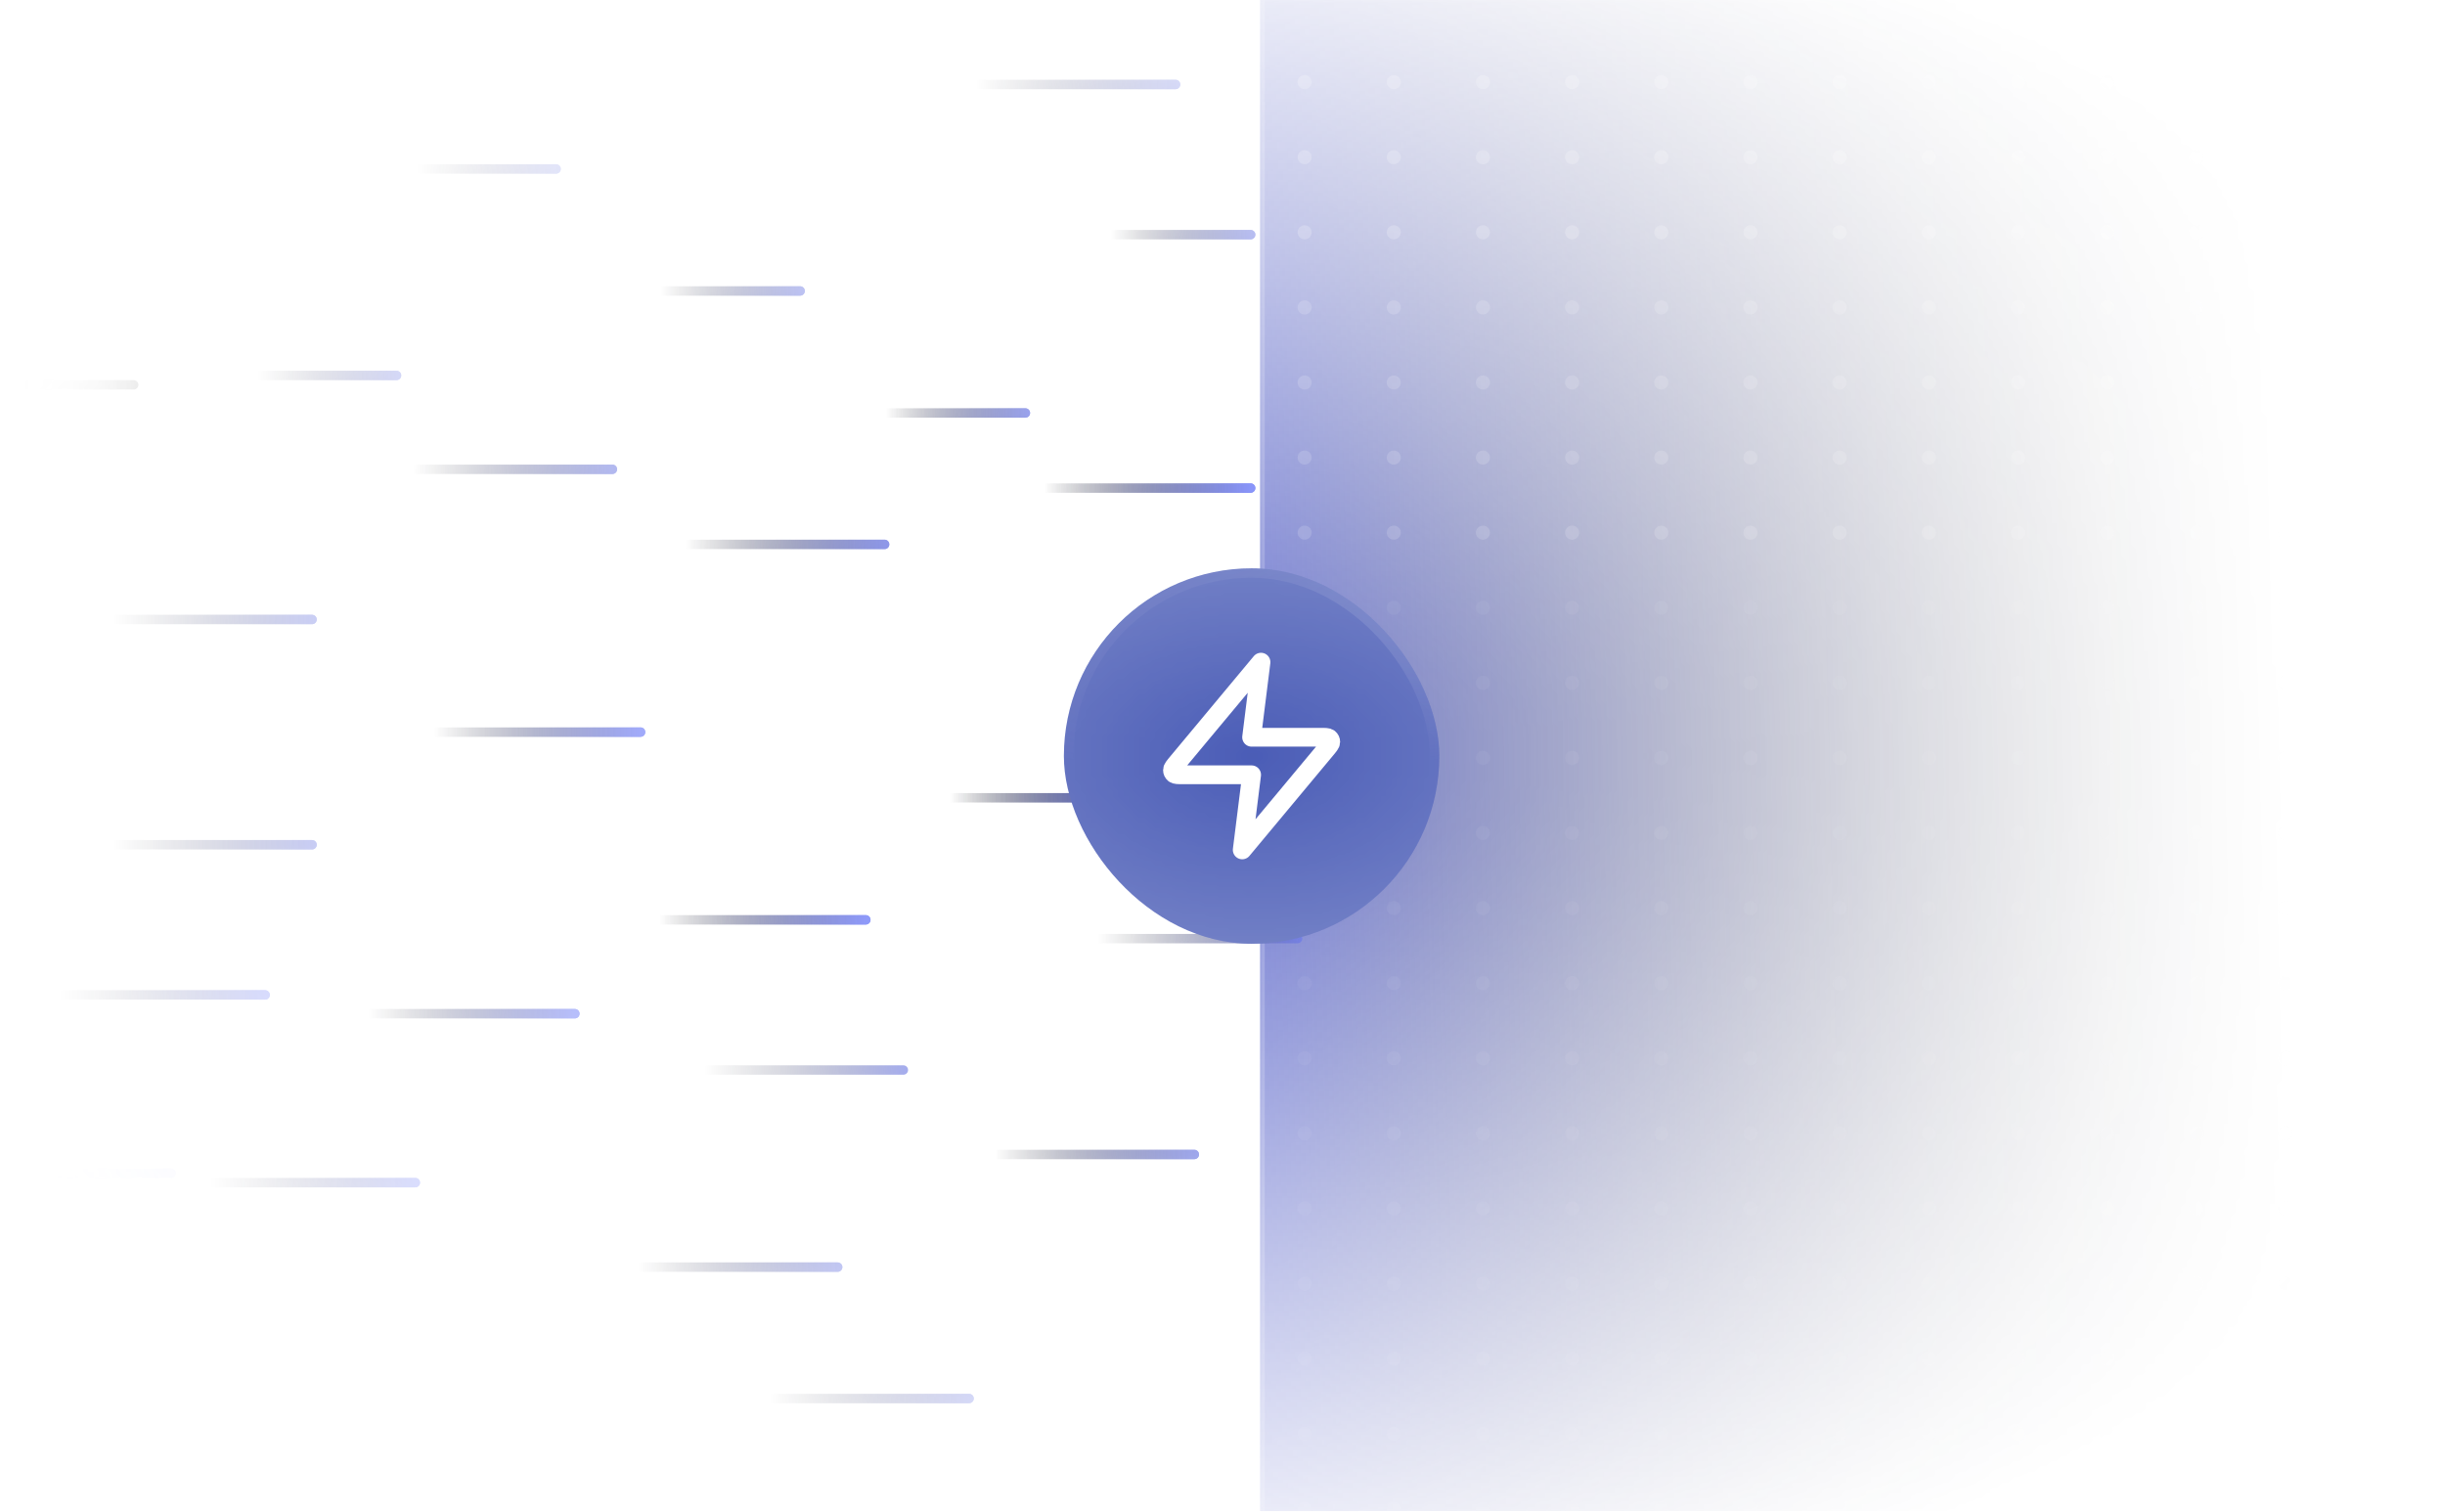 <svg xmlns="http://www.w3.org/2000/svg" width="456" height="282" viewBox="0 0 456 282" fill="none"><g clip-path="url(#clip0_446_2102)"><mask id="mask0_446_2102" style="mask-type:alpha" maskUnits="userSpaceOnUse" x="-24" y="-1" width="514" height="284"><rect x="-23.896" y="-0.792" width="512.901" height="283.583" fill="url(#paint0_radial_446_2102)"></rect></mask><g mask="url(#mask0_446_2102)"><mask id="path-2-inside-1_446_2102" fill="white"><path d="M235.003 0H522.087V281.833H235.003V0Z"></path></mask><path d="M235.003 0H522.087V281.833H235.003V0Z" fill="url(#paint1_linear_446_2102)"></path><path d="M235.878 281.833V0H234.128V281.833H235.878Z" fill="white" fill-opacity="0.2" mask="url(#path-2-inside-1_446_2102)"></path><g filter="url(#filter0_f_446_2102)"><path d="M149.228 55.141C149.711 55.141 150.103 54.749 150.103 54.266C150.103 53.782 149.711 53.391 149.228 53.391V55.141ZM112.467 55.141H149.228V53.391H112.467V55.141Z" fill="url(#paint2_linear_446_2102)"></path></g><path d="M149.228 55.141C149.711 55.141 150.103 54.749 150.103 54.266C150.103 53.782 149.711 53.391 149.228 53.391V55.141ZM112.467 55.141H149.228V53.391H112.467V55.141Z" fill="url(#paint3_linear_446_2102)"></path><g filter="url(#filter1_f_446_2102)"><path d="M73.955 70.896C74.439 70.896 74.83 70.504 74.83 70.021C74.83 69.537 74.439 69.145 73.955 69.145V70.896ZM37.194 70.896H73.955V69.145H37.194V70.896Z" fill="url(#paint4_linear_446_2102)"></path></g><path d="M73.955 70.896C74.439 70.896 74.83 70.504 74.83 70.021C74.83 69.537 74.439 69.145 73.955 69.145V70.896ZM37.194 70.896H73.955V69.145H37.194V70.896Z" fill="url(#paint5_linear_446_2102)"></path><g filter="url(#filter2_f_446_2102)"><path d="M103.714 32.385C104.197 32.385 104.589 31.993 104.589 31.509C104.589 31.026 104.197 30.634 103.714 30.634V32.385ZM66.953 32.385H103.714V30.634H66.953V32.385Z" fill="url(#paint6_linear_446_2102)"></path></g><path d="M103.714 32.385C104.197 32.385 104.589 31.993 104.589 31.509C104.589 31.026 104.197 30.634 103.714 30.634V32.385ZM66.953 32.385H103.714V30.634H66.953V32.385Z" fill="url(#paint7_linear_446_2102)"></path><g filter="url(#filter3_f_446_2102)"><path d="M233.252 44.638C233.735 44.638 234.127 44.246 234.127 43.763C234.127 43.279 233.735 42.888 233.252 42.888V44.638ZM196.491 44.638H233.252V42.888H196.491V44.638Z" fill="url(#paint8_linear_446_2102)"></path></g><path d="M233.252 44.638C233.735 44.638 234.127 44.246 234.127 43.763C234.127 43.279 233.735 42.888 233.252 42.888V44.638ZM196.491 44.638H233.252V42.888H196.491V44.638Z" fill="url(#paint9_linear_446_2102)"></path><g filter="url(#filter4_f_446_2102)"><path d="M191.24 77.898C191.724 77.898 192.116 77.506 192.116 77.023C192.116 76.539 191.724 76.147 191.24 76.147V77.898ZM154.479 77.898H191.24V76.147H154.479V77.898Z" fill="url(#paint10_linear_446_2102)"></path></g><path d="M191.24 77.898C191.724 77.898 192.116 77.506 192.116 77.023C192.116 76.539 191.724 76.147 191.24 76.147V77.898ZM154.479 77.898H191.24V76.147H154.479V77.898Z" fill="url(#paint11_linear_446_2102)"></path><path d="M150.978 0.875C151.462 0.875 151.854 0.483 151.854 0C151.854 -0.483 151.462 -0.875 150.978 -0.875V0.875ZM98.463 0.875H150.978V-0.875H98.463V0.875Z" fill="url(#paint12_linear_446_2102)"></path><g filter="url(#filter5_f_446_2102)"><path d="M219.248 16.63C219.731 16.63 220.123 16.238 220.123 15.755C220.123 15.271 219.731 14.879 219.248 14.879V16.63ZM166.732 16.63H219.248V14.879H166.732V16.63Z" fill="url(#paint13_linear_446_2102)"></path></g><path d="M219.248 16.63C219.731 16.63 220.123 16.238 220.123 15.755C220.123 15.271 219.731 14.879 219.248 14.879V16.63ZM166.732 16.63H219.248V14.879H166.732V16.63Z" fill="url(#paint14_linear_446_2102)"></path><g filter="url(#filter6_f_446_2102)"><path d="M119.469 137.415C119.952 137.415 120.344 137.023 120.344 136.54C120.344 136.057 119.952 135.665 119.469 135.665L119.469 137.415ZM79.207 137.415L119.469 137.415L119.469 135.665L79.207 135.665L79.207 137.415Z" fill="url(#paint15_linear_446_2102)"></path></g><g filter="url(#filter7_f_446_2102)"><path d="M107.215 189.931C107.698 189.931 108.09 189.539 108.09 189.056C108.09 188.572 107.698 188.18 107.215 188.18L107.215 189.931ZM66.953 189.931L107.215 189.931L107.215 188.18L66.953 188.18L66.953 189.931Z" fill="url(#paint16_linear_446_2102)"></path></g><path d="M119.469 137.415C119.952 137.415 120.344 137.023 120.344 136.54C120.344 136.057 119.952 135.665 119.469 135.665L119.469 137.415ZM79.207 137.415L119.469 137.415L119.469 135.665L79.207 135.665L79.207 137.415Z" fill="url(#paint17_linear_446_2102)"></path><path d="M107.215 189.931C107.698 189.931 108.09 189.539 108.09 189.056C108.09 188.572 107.698 188.18 107.215 188.18L107.215 189.931ZM66.953 189.931L107.215 189.931L107.215 188.18L66.953 188.18L66.953 189.931Z" fill="url(#paint18_linear_446_2102)"></path><g filter="url(#filter8_f_446_2102)"><path d="M77.456 221.44C77.94 221.44 78.331 221.048 78.331 220.565C78.331 220.081 77.94 219.69 77.456 219.69L77.456 221.44ZM37.194 221.44L77.456 221.44L77.456 219.69L37.194 219.69L37.194 221.44Z" fill="url(#paint19_linear_446_2102)"></path></g><path d="M77.456 221.44C77.94 221.44 78.331 221.048 78.331 220.565C78.331 220.081 77.94 219.69 77.456 219.69L77.456 221.44ZM37.194 221.44L77.456 221.44L77.456 219.69L37.194 219.69L37.194 221.44Z" fill="url(#paint20_linear_446_2102)"></path><g filter="url(#filter9_f_446_2102)"><path d="M161.482 172.426C161.965 172.426 162.357 172.034 162.357 171.55C162.357 171.067 161.965 170.675 161.482 170.675L161.482 172.426ZM121.22 172.426L161.482 172.426L161.482 170.675L121.22 170.675L121.22 172.426Z" fill="url(#paint21_linear_446_2102)"></path></g><path d="M161.482 172.426C161.965 172.426 162.357 172.034 162.357 171.55C162.357 171.067 161.965 170.675 161.482 170.675L161.482 172.426ZM121.22 172.426L161.482 172.426L161.482 170.675L121.22 170.675L121.22 172.426Z" fill="url(#paint22_linear_446_2102)"></path><g filter="url(#filter10_f_446_2102)"><path d="M49.448 186.43C49.932 186.43 50.324 186.038 50.324 185.555C50.324 185.071 49.932 184.679 49.448 184.679L49.448 186.43ZM9.187 186.43L49.448 186.43L49.448 184.679L9.187 184.679L9.187 186.43Z" fill="url(#paint23_linear_446_2102)"></path></g><path d="M49.448 186.43C49.932 186.43 50.324 186.038 50.324 185.555C50.324 185.071 49.932 184.679 49.448 184.679L49.448 186.43ZM9.187 186.43L49.448 186.43L49.448 184.679L9.187 184.679L9.187 186.43Z" fill="url(#paint24_linear_446_2102)"></path><g filter="url(#filter11_f_446_2102)"><path d="M215.747 149.669C216.231 149.669 216.622 149.277 216.622 148.794C216.622 148.31 216.231 147.918 215.747 147.918L215.747 149.669ZM175.485 149.669L215.747 149.669L215.747 147.918L175.485 147.918L175.485 149.669Z" fill="url(#paint25_linear_446_2102)"></path></g><path d="M215.747 149.669C216.231 149.669 216.622 149.277 216.622 148.794C216.622 148.31 216.231 147.918 215.747 147.918L215.747 149.669ZM175.485 149.669L215.747 149.669L215.747 147.918L175.485 147.918L175.485 149.669Z" fill="url(#paint26_linear_446_2102)"></path><g filter="url(#filter12_f_446_2102)"><path d="M233.252 91.902C233.735 91.902 234.127 91.51 234.127 91.027C234.127 90.543 233.735 90.151 233.252 90.151L233.252 91.902ZM192.99 91.902L233.252 91.902L233.252 90.151L192.99 90.151L192.99 91.902Z" fill="url(#paint27_linear_446_2102)"></path></g><path d="M233.252 91.902C233.735 91.902 234.127 91.51 234.127 91.027C234.127 90.543 233.735 90.151 233.252 90.151L233.252 91.902ZM192.99 91.902L233.252 91.902L233.252 90.151L192.99 90.151L192.99 91.902Z" fill="url(#paint28_linear_446_2102)"></path><path d="M168.483 200.434C168.967 200.434 169.358 200.042 169.358 199.559C169.358 199.075 168.967 198.683 168.483 198.683V200.434ZM115.968 200.434H168.483V198.683H115.968V200.434Z" fill="url(#paint29_linear_446_2102)"></path><g filter="url(#filter13_f_446_2102)"><path d="M156.229 237.195C156.713 237.195 157.105 236.803 157.105 236.319C157.105 235.836 156.713 235.444 156.229 235.444V237.195ZM103.714 237.195H156.229V235.444H103.714V237.195Z" fill="url(#paint30_linear_446_2102)"></path></g><path d="M156.229 237.195C156.713 237.195 157.105 236.803 157.105 236.319C157.105 235.836 156.713 235.444 156.229 235.444V237.195ZM103.714 237.195H156.229V235.444H103.714V237.195Z" fill="url(#paint31_linear_446_2102)"></path><path d="M242.005 175.927C242.488 175.927 242.88 175.535 242.88 175.051C242.88 174.568 242.488 174.176 242.005 174.176V175.927ZM189.489 175.927H242.005V174.176H189.489V175.927Z" fill="url(#paint32_linear_446_2102)"></path><g filter="url(#filter14_f_446_2102)"><path d="M180.737 261.702C181.22 261.702 181.612 261.31 181.612 260.827C181.612 260.343 181.22 259.951 180.737 259.951V261.702ZM128.222 261.702H180.737V259.951H128.222V261.702Z" fill="url(#paint33_linear_446_2102)"></path></g><path d="M180.737 261.702C181.22 261.702 181.612 261.31 181.612 260.827C181.612 260.343 181.22 259.951 180.737 259.951V261.702ZM128.222 261.702H180.737V259.951H128.222V261.702Z" fill="url(#paint34_linear_446_2102)"></path><g filter="url(#filter15_f_446_2102)"><path d="M222.749 216.188C223.232 216.188 223.624 215.797 223.624 215.313C223.624 214.83 223.232 214.438 222.749 214.438V216.188ZM170.233 216.188H222.749V214.438H170.233V216.188Z" fill="url(#paint35_linear_446_2102)"></path></g><path d="M222.749 216.188C223.232 216.188 223.624 215.797 223.624 215.313C223.624 214.83 223.232 214.438 222.749 214.438V216.188ZM170.233 216.188H222.749V214.438H170.233V216.188Z" fill="url(#paint36_linear_446_2102)"></path><path d="M31.943 219.69C32.426 219.69 32.818 219.298 32.818 218.814C32.818 218.331 32.426 217.939 31.943 217.939V219.69ZM-20.572 219.69H31.943V217.939H-20.572V219.69Z" fill="url(#paint37_linear_446_2102)"></path><path d="M7.436 279.207C7.92 279.207 8.312 278.815 8.312 278.332C8.312 277.848 7.92 277.457 7.436 277.457V279.207ZM-45.079 279.207H7.436V277.457H-45.079V279.207Z" fill="url(#paint38_linear_446_2102)"></path><g filter="url(#filter16_f_446_2102)"><path d="M58.201 116.409C58.684 116.409 59.076 116.017 59.076 115.534C59.076 115.051 58.684 114.659 58.201 114.659V116.409ZM5.686 116.409H58.201V114.659H5.686V116.409Z" fill="url(#paint39_linear_446_2102)"></path></g><g filter="url(#filter17_f_446_2102)"><path d="M114.218 88.401C114.701 88.401 115.093 88.009 115.093 87.526C115.093 87.042 114.701 86.65 114.218 86.65V88.401ZM61.702 88.401H114.218V86.65H61.702V88.401Z" fill="url(#paint40_linear_446_2102)"></path></g><path d="M58.201 116.409C58.684 116.409 59.076 116.017 59.076 115.534C59.076 115.051 58.684 114.659 58.201 114.659V116.409ZM5.686 116.409H58.201V114.659H5.686V116.409Z" fill="url(#paint41_linear_446_2102)"></path><path d="M114.218 88.401C114.701 88.401 115.093 88.009 115.093 87.526C115.093 87.042 114.701 86.65 114.218 86.65V88.401ZM61.702 88.401H114.218V86.65H61.702V88.401Z" fill="url(#paint42_linear_446_2102)"></path><g filter="url(#filter18_f_446_2102)"><path d="M58.201 158.422C58.684 158.422 59.076 158.03 59.076 157.546C59.076 157.063 58.684 156.671 58.201 156.671V158.422ZM5.686 158.422H58.201V156.671H5.686V158.422Z" fill="url(#paint43_linear_446_2102)"></path></g><path d="M58.201 158.422C58.684 158.422 59.076 158.03 59.076 157.546C59.076 157.063 58.684 156.671 58.201 156.671V158.422ZM5.686 158.422H58.201V156.671H5.686V158.422Z" fill="url(#paint44_linear_446_2102)"></path><g filter="url(#filter19_f_446_2102)"><path d="M164.982 102.405C165.466 102.405 165.857 102.013 165.857 101.53C165.857 101.046 165.466 100.655 164.982 100.655V102.405ZM112.467 102.405H164.982V100.655H112.467V102.405Z" fill="url(#paint45_linear_446_2102)"></path></g><path d="M164.982 102.405C165.466 102.405 165.857 102.013 165.857 101.53C165.857 101.046 165.466 100.655 164.982 100.655V102.405ZM112.467 102.405H164.982V100.655H112.467V102.405Z" fill="url(#paint46_linear_446_2102)"></path><path d="M5.685 13.129C6.169 13.129 6.561 12.737 6.561 12.254C6.561 11.77 6.169 11.378 5.685 11.378V13.129ZM-46.83 13.129H5.685V11.378H-46.83V13.129Z" fill="url(#paint47_linear_446_2102)"></path><path d="M42.446 34.135C42.93 34.135 43.322 33.743 43.322 33.26C43.322 32.776 42.93 32.385 42.446 32.385V34.135ZM9.187 34.135H42.446V32.385H9.187V34.135Z" fill="url(#paint48_linear_446_2102)"></path><path d="M24.941 72.646C25.425 72.646 25.817 72.254 25.817 71.771C25.817 71.288 25.425 70.896 24.941 70.896V72.646ZM-8.318 72.646H24.941V70.896H-8.318V72.646Z" fill="url(#paint49_linear_446_2102)"></path><circle cx="243.318" cy="15.317" r="1.313" fill="white" fill-opacity="0.2"></circle><circle cx="259.948" cy="15.317" r="1.313" fill="white" fill-opacity="0.2"></circle><circle cx="276.578" cy="15.317" r="1.313" fill="white" fill-opacity="0.2"></circle><circle cx="293.207" cy="15.317" r="1.313" fill="white" fill-opacity="0.2"></circle><circle cx="309.837" cy="15.317" r="1.313" fill="white" fill-opacity="0.2"></circle><circle cx="326.467" cy="15.317" r="1.313" fill="white" fill-opacity="0.2"></circle><circle cx="343.097" cy="15.317" r="1.313" fill="white" fill-opacity="0.2"></circle><circle cx="359.727" cy="15.317" r="1.313" fill="white" fill-opacity="0.2"></circle><circle cx="376.357" cy="15.317" r="1.313" fill="white" fill-opacity="0.2"></circle><circle cx="392.987" cy="15.317" r="1.313" fill="white" fill-opacity="0.2"></circle><circle cx="409.617" cy="15.317" r="1.313" fill="white" fill-opacity="0.2"></circle><circle cx="426.246" cy="15.317" r="1.313" fill="white" fill-opacity="0.2"></circle><circle cx="442.876" cy="15.317" r="1.313" fill="white" fill-opacity="0.2"></circle><circle cx="243.318" cy="29.321" r="1.313" fill="white" fill-opacity="0.2"></circle><circle cx="259.948" cy="29.321" r="1.313" fill="white" fill-opacity="0.2"></circle><circle cx="276.578" cy="29.321" r="1.313" fill="white" fill-opacity="0.2"></circle><circle cx="293.207" cy="29.321" r="1.313" fill="white" fill-opacity="0.2"></circle><circle cx="309.837" cy="29.321" r="1.313" fill="white" fill-opacity="0.2"></circle><circle cx="326.467" cy="29.321" r="1.313" fill="white" fill-opacity="0.2"></circle><circle cx="343.097" cy="29.321" r="1.313" fill="white" fill-opacity="0.2"></circle><circle cx="359.727" cy="29.321" r="1.313" fill="white" fill-opacity="0.2"></circle><circle cx="376.357" cy="29.321" r="1.313" fill="white" fill-opacity="0.2"></circle><circle cx="392.987" cy="29.321" r="1.313" fill="white" fill-opacity="0.2"></circle><circle cx="409.617" cy="29.321" r="1.313" fill="white" fill-opacity="0.2"></circle><circle cx="426.246" cy="29.321" r="1.313" fill="white" fill-opacity="0.2"></circle><circle cx="442.876" cy="29.321" r="1.313" fill="white" fill-opacity="0.2"></circle><circle cx="243.318" cy="43.325" r="1.313" fill="white" fill-opacity="0.2"></circle><circle cx="259.948" cy="43.325" r="1.313" fill="white" fill-opacity="0.2"></circle><circle cx="276.578" cy="43.325" r="1.313" fill="white" fill-opacity="0.2"></circle><circle cx="293.207" cy="43.325" r="1.313" fill="white" fill-opacity="0.2"></circle><circle cx="309.837" cy="43.325" r="1.313" fill="white" fill-opacity="0.2"></circle><circle cx="326.467" cy="43.325" r="1.313" fill="white" fill-opacity="0.2"></circle><circle cx="343.097" cy="43.325" r="1.313" fill="white" fill-opacity="0.2"></circle><circle cx="359.727" cy="43.325" r="1.313" fill="white" fill-opacity="0.2"></circle><circle cx="376.357" cy="43.325" r="1.313" fill="white" fill-opacity="0.2"></circle><circle cx="392.987" cy="43.325" r="1.313" fill="white" fill-opacity="0.2"></circle><circle cx="409.617" cy="43.325" r="1.313" fill="white" fill-opacity="0.2"></circle><circle cx="426.246" cy="43.325" r="1.313" fill="white" fill-opacity="0.2"></circle><circle cx="442.876" cy="43.325" r="1.313" fill="white" fill-opacity="0.2"></circle><circle cx="243.318" cy="57.329" r="1.313" fill="white" fill-opacity="0.15"></circle><circle cx="259.948" cy="57.329" r="1.313" fill="white" fill-opacity="0.15"></circle><circle cx="276.578" cy="57.329" r="1.313" fill="white" fill-opacity="0.15"></circle><circle cx="293.207" cy="57.329" r="1.313" fill="white" fill-opacity="0.15"></circle><circle cx="309.837" cy="57.329" r="1.313" fill="white" fill-opacity="0.15"></circle><circle cx="326.467" cy="57.329" r="1.313" fill="white" fill-opacity="0.15"></circle><circle cx="343.097" cy="57.329" r="1.313" fill="white" fill-opacity="0.15"></circle><circle cx="359.727" cy="57.329" r="1.313" fill="white" fill-opacity="0.15"></circle><circle cx="376.357" cy="57.329" r="1.313" fill="white" fill-opacity="0.15"></circle><circle cx="392.987" cy="57.329" r="1.313" fill="white" fill-opacity="0.15"></circle><circle cx="409.617" cy="57.329" r="1.313" fill="white" fill-opacity="0.15"></circle><circle cx="426.246" cy="57.329" r="1.313" fill="white" fill-opacity="0.15"></circle><circle cx="442.876" cy="57.329" r="1.313" fill="white" fill-opacity="0.15"></circle><circle cx="243.318" cy="71.334" r="1.313" fill="white" fill-opacity="0.15"></circle><circle cx="259.948" cy="71.334" r="1.313" fill="white" fill-opacity="0.15"></circle><circle cx="276.578" cy="71.334" r="1.313" fill="white" fill-opacity="0.15"></circle><circle cx="293.207" cy="71.334" r="1.313" fill="white" fill-opacity="0.15"></circle><circle cx="309.837" cy="71.334" r="1.313" fill="white" fill-opacity="0.15"></circle><circle cx="326.467" cy="71.334" r="1.313" fill="white" fill-opacity="0.15"></circle><circle cx="343.097" cy="71.334" r="1.313" fill="white" fill-opacity="0.15"></circle><circle cx="359.727" cy="71.334" r="1.313" fill="white" fill-opacity="0.15"></circle><circle cx="376.357" cy="71.334" r="1.313" fill="white" fill-opacity="0.15"></circle><circle cx="392.987" cy="71.334" r="1.313" fill="white" fill-opacity="0.15"></circle><circle cx="409.617" cy="71.334" r="1.313" fill="white" fill-opacity="0.15"></circle><circle cx="426.246" cy="71.334" r="1.313" fill="white" fill-opacity="0.15"></circle><circle cx="442.876" cy="71.334" r="1.313" fill="white" fill-opacity="0.15"></circle><circle cx="243.318" cy="85.338" r="1.313" fill="white" fill-opacity="0.15"></circle><circle cx="259.948" cy="85.338" r="1.313" fill="white" fill-opacity="0.15"></circle><circle cx="276.578" cy="85.338" r="1.313" fill="white" fill-opacity="0.15"></circle><circle cx="293.207" cy="85.338" r="1.313" fill="white" fill-opacity="0.15"></circle><circle cx="309.837" cy="85.338" r="1.313" fill="white" fill-opacity="0.15"></circle><circle cx="326.467" cy="85.338" r="1.313" fill="white" fill-opacity="0.15"></circle><circle cx="343.097" cy="85.338" r="1.313" fill="white" fill-opacity="0.15"></circle><circle cx="359.727" cy="85.338" r="1.313" fill="white" fill-opacity="0.15"></circle><circle cx="376.357" cy="85.338" r="1.313" fill="white" fill-opacity="0.15"></circle><circle cx="392.987" cy="85.338" r="1.313" fill="white" fill-opacity="0.15"></circle><circle cx="409.617" cy="85.338" r="1.313" fill="white" fill-opacity="0.15"></circle><circle cx="426.246" cy="85.338" r="1.313" fill="white" fill-opacity="0.15"></circle><circle cx="442.876" cy="85.338" r="1.313" fill="white" fill-opacity="0.15"></circle><circle cx="243.318" cy="99.342" r="1.313" fill="white" fill-opacity="0.15"></circle><circle cx="259.948" cy="99.342" r="1.313" fill="white" fill-opacity="0.15"></circle><circle cx="276.578" cy="99.342" r="1.313" fill="white" fill-opacity="0.15"></circle><circle cx="293.207" cy="99.342" r="1.313" fill="white" fill-opacity="0.15"></circle><circle cx="309.837" cy="99.342" r="1.313" fill="white" fill-opacity="0.15"></circle><circle cx="326.467" cy="99.342" r="1.313" fill="white" fill-opacity="0.15"></circle><circle cx="343.097" cy="99.342" r="1.313" fill="white" fill-opacity="0.15"></circle><circle cx="359.727" cy="99.342" r="1.313" fill="white" fill-opacity="0.15"></circle><circle cx="376.357" cy="99.342" r="1.313" fill="white" fill-opacity="0.15"></circle><circle cx="392.987" cy="99.342" r="1.313" fill="white" fill-opacity="0.15"></circle><circle cx="409.617" cy="99.342" r="1.313" fill="white" fill-opacity="0.15"></circle><circle cx="426.246" cy="99.342" r="1.313" fill="white" fill-opacity="0.15"></circle><circle cx="442.876" cy="99.342" r="1.313" fill="white" fill-opacity="0.15"></circle><circle cx="243.318" cy="113.346" r="1.313" fill="white" fill-opacity="0.05"></circle><circle cx="259.948" cy="113.346" r="1.313" fill="white" fill-opacity="0.05"></circle><circle cx="276.578" cy="113.346" r="1.313" fill="white" fill-opacity="0.05"></circle><circle cx="293.207" cy="113.346" r="1.313" fill="white" fill-opacity="0.05"></circle><circle cx="309.837" cy="113.346" r="1.313" fill="white" fill-opacity="0.05"></circle><circle cx="326.467" cy="113.346" r="1.313" fill="white" fill-opacity="0.05"></circle><circle cx="343.097" cy="113.346" r="1.313" fill="white" fill-opacity="0.05"></circle><circle cx="359.727" cy="113.346" r="1.313" fill="white" fill-opacity="0.05"></circle><circle cx="376.357" cy="113.346" r="1.313" fill="white" fill-opacity="0.05"></circle><circle cx="392.987" cy="113.346" r="1.313" fill="white" fill-opacity="0.05"></circle><circle cx="409.617" cy="113.346" r="1.313" fill="white" fill-opacity="0.05"></circle><circle cx="426.246" cy="113.346" r="1.313" fill="white" fill-opacity="0.05"></circle><circle cx="442.876" cy="113.346" r="1.313" fill="white" fill-opacity="0.05"></circle><circle cx="243.318" cy="127.35" r="1.313" fill="white" fill-opacity="0.05"></circle><circle cx="259.948" cy="127.35" r="1.313" fill="white" fill-opacity="0.05"></circle><circle cx="276.578" cy="127.35" r="1.313" fill="white" fill-opacity="0.05"></circle><circle cx="293.207" cy="127.35" r="1.313" fill="white" fill-opacity="0.05"></circle><circle cx="309.837" cy="127.35" r="1.313" fill="white" fill-opacity="0.05"></circle><circle cx="326.467" cy="127.35" r="1.313" fill="white" fill-opacity="0.05"></circle><circle cx="343.097" cy="127.35" r="1.313" fill="white" fill-opacity="0.05"></circle><circle cx="359.727" cy="127.35" r="1.313" fill="white" fill-opacity="0.05"></circle><circle cx="376.357" cy="127.35" r="1.313" fill="white" fill-opacity="0.05"></circle><circle cx="392.987" cy="127.35" r="1.313" fill="white" fill-opacity="0.05"></circle><circle cx="409.617" cy="127.35" r="1.313" fill="white" fill-opacity="0.05"></circle><circle cx="426.246" cy="127.35" r="1.313" fill="white" fill-opacity="0.05"></circle><circle cx="442.876" cy="127.35" r="1.313" fill="white" fill-opacity="0.05"></circle><circle cx="243.318" cy="141.354" r="1.313" fill="white" fill-opacity="0.05"></circle><circle cx="259.948" cy="141.354" r="1.313" fill="white" fill-opacity="0.05"></circle><circle cx="276.578" cy="141.354" r="1.313" fill="white" fill-opacity="0.05"></circle><circle cx="293.207" cy="141.354" r="1.313" fill="white" fill-opacity="0.05"></circle><circle cx="309.837" cy="141.354" r="1.313" fill="white" fill-opacity="0.05"></circle><circle cx="326.467" cy="141.354" r="1.313" fill="white" fill-opacity="0.05"></circle><circle cx="343.097" cy="141.354" r="1.313" fill="white" fill-opacity="0.05"></circle><circle cx="359.727" cy="141.354" r="1.313" fill="white" fill-opacity="0.05"></circle><circle cx="376.357" cy="141.354" r="1.313" fill="white" fill-opacity="0.05"></circle><circle cx="392.987" cy="141.354" r="1.313" fill="white" fill-opacity="0.05"></circle><circle cx="409.617" cy="141.354" r="1.313" fill="white" fill-opacity="0.05"></circle><circle cx="426.246" cy="141.354" r="1.313" fill="white" fill-opacity="0.05"></circle><circle cx="442.876" cy="141.354" r="1.313" fill="white" fill-opacity="0.05"></circle><circle cx="243.318" cy="155.358" r="1.313" fill="white" fill-opacity="0.05"></circle><circle cx="259.948" cy="155.358" r="1.313" fill="white" fill-opacity="0.05"></circle><circle cx="276.578" cy="155.358" r="1.313" fill="white" fill-opacity="0.05"></circle><circle cx="293.207" cy="155.358" r="1.313" fill="white" fill-opacity="0.05"></circle><circle cx="309.837" cy="155.358" r="1.313" fill="white" fill-opacity="0.05"></circle><circle cx="326.467" cy="155.358" r="1.313" fill="white" fill-opacity="0.05"></circle><circle cx="343.097" cy="155.358" r="1.313" fill="white" fill-opacity="0.05"></circle><circle cx="359.727" cy="155.358" r="1.313" fill="white" fill-opacity="0.05"></circle><circle cx="376.357" cy="155.358" r="1.313" fill="white" fill-opacity="0.05"></circle><circle cx="392.987" cy="155.358" r="1.313" fill="white" fill-opacity="0.05"></circle><circle cx="409.617" cy="155.358" r="1.313" fill="white" fill-opacity="0.05"></circle><circle cx="426.246" cy="155.358" r="1.313" fill="white" fill-opacity="0.05"></circle><circle cx="442.876" cy="155.358" r="1.313" fill="white" fill-opacity="0.05"></circle><circle cx="243.318" cy="169.362" r="1.313" fill="white" fill-opacity="0.05"></circle><circle cx="259.948" cy="169.362" r="1.313" fill="white" fill-opacity="0.05"></circle><circle cx="276.578" cy="169.362" r="1.313" fill="white" fill-opacity="0.05"></circle><circle cx="293.207" cy="169.362" r="1.313" fill="white" fill-opacity="0.05"></circle><circle cx="309.837" cy="169.362" r="1.313" fill="white" fill-opacity="0.05"></circle><circle cx="326.467" cy="169.362" r="1.313" fill="white" fill-opacity="0.05"></circle><circle cx="343.097" cy="169.362" r="1.313" fill="white" fill-opacity="0.05"></circle><circle cx="359.727" cy="169.362" r="1.313" fill="white" fill-opacity="0.05"></circle><circle cx="376.357" cy="169.362" r="1.313" fill="white" fill-opacity="0.05"></circle><circle cx="392.987" cy="169.362" r="1.313" fill="white" fill-opacity="0.05"></circle><circle cx="409.617" cy="169.362" r="1.313" fill="white" fill-opacity="0.05"></circle><circle cx="426.246" cy="169.362" r="1.313" fill="white" fill-opacity="0.05"></circle><circle cx="442.876" cy="169.362" r="1.313" fill="white" fill-opacity="0.05"></circle><circle cx="243.318" cy="183.366" r="1.313" fill="white" fill-opacity="0.05"></circle><circle cx="259.948" cy="183.366" r="1.313" fill="white" fill-opacity="0.05"></circle><circle cx="276.578" cy="183.366" r="1.313" fill="white" fill-opacity="0.05"></circle><circle cx="293.207" cy="183.366" r="1.313" fill="white" fill-opacity="0.05"></circle><circle cx="309.837" cy="183.366" r="1.313" fill="white" fill-opacity="0.05"></circle><circle cx="326.467" cy="183.366" r="1.313" fill="white" fill-opacity="0.05"></circle><circle cx="343.097" cy="183.366" r="1.313" fill="white" fill-opacity="0.05"></circle><circle cx="359.727" cy="183.366" r="1.313" fill="white" fill-opacity="0.05"></circle><circle cx="376.357" cy="183.366" r="1.313" fill="white" fill-opacity="0.05"></circle><circle cx="392.987" cy="183.366" r="1.313" fill="white" fill-opacity="0.05"></circle><circle cx="409.617" cy="183.366" r="1.313" fill="white" fill-opacity="0.05"></circle><circle cx="426.246" cy="183.366" r="1.313" fill="white" fill-opacity="0.05"></circle><circle cx="442.876" cy="183.366" r="1.313" fill="white" fill-opacity="0.05"></circle><circle cx="243.318" cy="197.37" r="1.313" fill="white" fill-opacity="0.05"></circle><circle cx="259.948" cy="197.37" r="1.313" fill="white" fill-opacity="0.05"></circle><circle cx="276.578" cy="197.37" r="1.313" fill="white" fill-opacity="0.05"></circle><circle cx="293.207" cy="197.37" r="1.313" fill="white" fill-opacity="0.05"></circle><circle cx="309.837" cy="197.37" r="1.313" fill="white" fill-opacity="0.05"></circle><circle cx="326.467" cy="197.37" r="1.313" fill="white" fill-opacity="0.05"></circle><circle cx="343.097" cy="197.37" r="1.313" fill="white" fill-opacity="0.05"></circle><circle cx="359.727" cy="197.37" r="1.313" fill="white" fill-opacity="0.05"></circle><circle cx="376.357" cy="197.37" r="1.313" fill="white" fill-opacity="0.05"></circle><circle cx="392.987" cy="197.37" r="1.313" fill="white" fill-opacity="0.05"></circle><circle cx="409.617" cy="197.37" r="1.313" fill="white" fill-opacity="0.05"></circle><circle cx="426.246" cy="197.37" r="1.313" fill="white" fill-opacity="0.05"></circle><circle cx="442.876" cy="197.37" r="1.313" fill="white" fill-opacity="0.05"></circle><circle cx="243.318" cy="211.375" r="1.313" fill="white" fill-opacity="0.05"></circle><circle cx="259.948" cy="211.375" r="1.313" fill="white" fill-opacity="0.05"></circle><circle cx="276.578" cy="211.375" r="1.313" fill="white" fill-opacity="0.05"></circle><circle cx="293.207" cy="211.375" r="1.313" fill="white" fill-opacity="0.05"></circle><circle cx="309.837" cy="211.375" r="1.313" fill="white" fill-opacity="0.05"></circle><circle cx="326.467" cy="211.375" r="1.313" fill="white" fill-opacity="0.05"></circle><circle cx="343.097" cy="211.375" r="1.313" fill="white" fill-opacity="0.05"></circle><circle cx="359.727" cy="211.375" r="1.313" fill="white" fill-opacity="0.05"></circle><circle cx="376.357" cy="211.375" r="1.313" fill="white" fill-opacity="0.05"></circle><circle cx="392.987" cy="211.375" r="1.313" fill="white" fill-opacity="0.05"></circle><circle cx="409.617" cy="211.375" r="1.313" fill="white" fill-opacity="0.05"></circle><circle cx="426.246" cy="211.375" r="1.313" fill="white" fill-opacity="0.05"></circle><circle cx="442.876" cy="211.375" r="1.313" fill="white" fill-opacity="0.05"></circle><circle cx="243.318" cy="225.379" r="1.313" fill="white" fill-opacity="0.05"></circle><circle cx="259.948" cy="225.379" r="1.313" fill="white" fill-opacity="0.05"></circle><circle cx="276.578" cy="225.379" r="1.313" fill="white" fill-opacity="0.05"></circle><circle cx="293.207" cy="225.379" r="1.313" fill="white" fill-opacity="0.05"></circle><circle cx="309.837" cy="225.379" r="1.313" fill="white" fill-opacity="0.05"></circle><circle cx="326.467" cy="225.379" r="1.313" fill="white" fill-opacity="0.05"></circle><circle cx="343.097" cy="225.379" r="1.313" fill="white" fill-opacity="0.05"></circle><circle cx="359.727" cy="225.379" r="1.313" fill="white" fill-opacity="0.05"></circle><circle cx="376.357" cy="225.379" r="1.313" fill="white" fill-opacity="0.05"></circle><circle cx="392.987" cy="225.379" r="1.313" fill="white" fill-opacity="0.05"></circle><circle cx="409.617" cy="225.379" r="1.313" fill="white" fill-opacity="0.05"></circle><circle cx="426.246" cy="225.379" r="1.313" fill="white" fill-opacity="0.05"></circle><circle cx="442.876" cy="225.379" r="1.313" fill="white" fill-opacity="0.05"></circle><circle cx="243.318" cy="239.383" r="1.313" fill="white" fill-opacity="0.05"></circle><circle cx="259.948" cy="239.383" r="1.313" fill="white" fill-opacity="0.05"></circle><circle cx="276.578" cy="239.383" r="1.313" fill="white" fill-opacity="0.05"></circle><circle cx="293.207" cy="239.383" r="1.313" fill="white" fill-opacity="0.05"></circle><circle cx="309.837" cy="239.383" r="1.313" fill="white" fill-opacity="0.05"></circle><circle cx="326.467" cy="239.383" r="1.313" fill="white" fill-opacity="0.05"></circle><circle cx="343.097" cy="239.383" r="1.313" fill="white" fill-opacity="0.05"></circle><circle cx="359.727" cy="239.383" r="1.313" fill="white" fill-opacity="0.05"></circle><circle cx="376.357" cy="239.383" r="1.313" fill="white" fill-opacity="0.05"></circle><circle cx="392.987" cy="239.383" r="1.313" fill="white" fill-opacity="0.05"></circle><circle cx="409.617" cy="239.383" r="1.313" fill="white" fill-opacity="0.05"></circle><circle cx="426.246" cy="239.383" r="1.313" fill="white" fill-opacity="0.05"></circle><circle cx="442.876" cy="239.383" r="1.313" fill="white" fill-opacity="0.05"></circle><circle cx="243.318" cy="253.387" r="1.313" fill="white" fill-opacity="0.05"></circle><circle cx="259.948" cy="253.387" r="1.313" fill="white" fill-opacity="0.05"></circle><circle cx="276.578" cy="253.387" r="1.313" fill="white" fill-opacity="0.05"></circle><circle cx="293.207" cy="253.387" r="1.313" fill="white" fill-opacity="0.05"></circle><circle cx="309.837" cy="253.387" r="1.313" fill="white" fill-opacity="0.05"></circle><circle cx="326.467" cy="253.387" r="1.313" fill="white" fill-opacity="0.05"></circle><circle cx="343.097" cy="253.387" r="1.313" fill="white" fill-opacity="0.05"></circle><circle cx="359.727" cy="253.387" r="1.313" fill="white" fill-opacity="0.05"></circle><circle cx="376.357" cy="253.387" r="1.313" fill="white" fill-opacity="0.05"></circle><circle cx="392.987" cy="253.387" r="1.313" fill="white" fill-opacity="0.05"></circle><circle cx="409.617" cy="253.387" r="1.313" fill="white" fill-opacity="0.05"></circle><circle cx="426.246" cy="253.387" r="1.313" fill="white" fill-opacity="0.05"></circle><circle cx="442.876" cy="253.387" r="1.313" fill="white" fill-opacity="0.05"></circle><circle cx="243.318" cy="267.391" r="1.313" fill="white" fill-opacity="0.05"></circle><circle cx="259.948" cy="267.391" r="1.313" fill="white" fill-opacity="0.05"></circle><circle cx="276.578" cy="267.391" r="1.313" fill="white" fill-opacity="0.05"></circle><circle cx="293.207" cy="267.391" r="1.313" fill="white" fill-opacity="0.05"></circle><circle cx="309.837" cy="267.391" r="1.313" fill="white" fill-opacity="0.05"></circle><circle cx="326.467" cy="267.391" r="1.313" fill="white" fill-opacity="0.05"></circle><circle cx="343.097" cy="267.391" r="1.313" fill="white" fill-opacity="0.05"></circle><circle cx="359.727" cy="267.391" r="1.313" fill="white" fill-opacity="0.05"></circle><circle cx="376.357" cy="267.391" r="1.313" fill="white" fill-opacity="0.05"></circle><circle cx="392.987" cy="267.391" r="1.313" fill="white" fill-opacity="0.05"></circle><circle cx="409.617" cy="267.391" r="1.313" fill="white" fill-opacity="0.05"></circle><circle cx="426.246" cy="267.391" r="1.313" fill="white" fill-opacity="0.05"></circle><circle cx="442.876" cy="267.391" r="1.313" fill="white" fill-opacity="0.05"></circle><circle cx="243.318" cy="281.395" r="1.313" fill="white" fill-opacity="0.05"></circle><circle cx="259.948" cy="281.395" r="1.313" fill="white" fill-opacity="0.05"></circle><circle cx="276.578" cy="281.395" r="1.313" fill="white" fill-opacity="0.05"></circle><circle cx="293.207" cy="281.395" r="1.313" fill="white" fill-opacity="0.05"></circle><circle cx="309.837" cy="281.395" r="1.313" fill="white" fill-opacity="0.05"></circle><circle cx="326.467" cy="281.395" r="1.313" fill="white" fill-opacity="0.05"></circle><circle cx="343.097" cy="281.395" r="1.313" fill="white" fill-opacity="0.05"></circle><circle cx="359.727" cy="281.395" r="1.313" fill="white" fill-opacity="0.05"></circle><circle cx="376.357" cy="281.395" r="1.313" fill="white" fill-opacity="0.05"></circle><circle cx="392.987" cy="281.395" r="1.313" fill="white" fill-opacity="0.05"></circle><circle cx="409.617" cy="281.395" r="1.313" fill="white" fill-opacity="0.05"></circle><circle cx="426.246" cy="281.395" r="1.313" fill="white" fill-opacity="0.05"></circle><circle cx="442.876" cy="281.395" r="1.313" fill="white" fill-opacity="0.05"></circle><g filter="url(#filter20_f_446_2102)"><rect x="198.42" y="105.99" width="70.021" height="70.021" rx="35.01" fill="#3B4EB0"></rect></g><g filter="url(#filter21_b_446_2102)"><rect x="198.42" y="105.99" width="70.021" height="70.021" rx="35.01" fill="white" fill-opacity="0.08"></rect><rect x="199.295" y="106.865" width="68.27" height="68.27" rx="34.135" stroke="url(#paint50_radial_446_2102)" stroke-opacity="0.2" stroke-width="1.751"></rect><path d="M235.18 123.495L219.589 142.204C218.978 142.937 218.673 143.303 218.668 143.613C218.664 143.882 218.784 144.137 218.993 144.307C219.234 144.501 219.711 144.501 220.664 144.501H233.429L231.679 158.505L247.27 139.796C247.88 139.063 248.186 138.697 248.19 138.387C248.194 138.118 248.074 137.863 247.865 137.693C247.625 137.499 247.148 137.499 246.194 137.499H233.429L235.18 123.495Z" stroke="white" stroke-width="3.501" stroke-linecap="round" stroke-linejoin="round"></path></g></g></g><defs><filter id="filter0_f_446_2102" x="110.716" y="51.64" width="41.137" height="5.252" filterUnits="userSpaceOnUse" color-interpolation-filters="sRGB"><feGaussianBlur stdDeviation="0.875"></feGaussianBlur></filter><filter id="filter1_f_446_2102" x="35.444" y="67.395" width="41.137" height="5.252" filterUnits="userSpaceOnUse" color-interpolation-filters="sRGB"><feGaussianBlur stdDeviation="0.875"></feGaussianBlur></filter><filter id="filter2_f_446_2102" x="65.203" y="28.884" width="41.137" height="5.252" filterUnits="userSpaceOnUse" color-interpolation-filters="sRGB"><feGaussianBlur stdDeviation="0.875"></feGaussianBlur></filter><filter id="filter3_f_446_2102" x="194.741" y="41.137" width="41.137" height="5.252" filterUnits="userSpaceOnUse" color-interpolation-filters="sRGB"><feGaussianBlur stdDeviation="0.875"></feGaussianBlur></filter><filter id="filter4_f_446_2102" x="150.978" y="72.646" width="44.638" height="8.753" filterUnits="userSpaceOnUse" color-interpolation-filters="sRGB"><feGaussianBlur stdDeviation="1.751"></feGaussianBlur></filter><filter id="filter5_f_446_2102" x="164.982" y="13.129" width="56.892" height="5.252" filterUnits="userSpaceOnUse" color-interpolation-filters="sRGB"><feGaussianBlur stdDeviation="0.875"></feGaussianBlur></filter><filter id="filter6_f_446_2102" x="77.457" y="133.914" width="44.638" height="5.252" filterUnits="userSpaceOnUse" color-interpolation-filters="sRGB"><feGaussianBlur stdDeviation="0.875"></feGaussianBlur></filter><filter id="filter7_f_446_2102" x="65.203" y="186.43" width="44.638" height="5.252" filterUnits="userSpaceOnUse" color-interpolation-filters="sRGB"><feGaussianBlur stdDeviation="0.875"></feGaussianBlur></filter><filter id="filter8_f_446_2102" x="35.444" y="217.939" width="44.638" height="5.252" filterUnits="userSpaceOnUse" color-interpolation-filters="sRGB"><feGaussianBlur stdDeviation="0.875"></feGaussianBlur></filter><filter id="filter9_f_446_2102" x="119.469" y="168.925" width="44.638" height="5.252" filterUnits="userSpaceOnUse" color-interpolation-filters="sRGB"><feGaussianBlur stdDeviation="0.875"></feGaussianBlur></filter><filter id="filter10_f_446_2102" x="7.436" y="182.929" width="44.638" height="5.252" filterUnits="userSpaceOnUse" color-interpolation-filters="sRGB"><feGaussianBlur stdDeviation="0.875"></feGaussianBlur></filter><filter id="filter11_f_446_2102" x="173.735" y="146.168" width="44.638" height="5.252" filterUnits="userSpaceOnUse" color-interpolation-filters="sRGB"><feGaussianBlur stdDeviation="0.875"></feGaussianBlur></filter><filter id="filter12_f_446_2102" x="191.24" y="88.401" width="44.638" height="5.252" filterUnits="userSpaceOnUse" color-interpolation-filters="sRGB"><feGaussianBlur stdDeviation="0.875"></feGaussianBlur></filter><filter id="filter13_f_446_2102" x="101.963" y="233.694" width="56.892" height="5.252" filterUnits="userSpaceOnUse" color-interpolation-filters="sRGB"><feGaussianBlur stdDeviation="0.875"></feGaussianBlur></filter><filter id="filter14_f_446_2102" x="126.471" y="258.201" width="56.892" height="5.252" filterUnits="userSpaceOnUse" color-interpolation-filters="sRGB"><feGaussianBlur stdDeviation="0.875"></feGaussianBlur></filter><filter id="filter15_f_446_2102" x="168.483" y="212.687" width="56.892" height="5.252" filterUnits="userSpaceOnUse" color-interpolation-filters="sRGB"><feGaussianBlur stdDeviation="0.875"></feGaussianBlur></filter><filter id="filter16_f_446_2102" x="3.935" y="112.908" width="56.892" height="5.252" filterUnits="userSpaceOnUse" color-interpolation-filters="sRGB"><feGaussianBlur stdDeviation="0.875"></feGaussianBlur></filter><filter id="filter17_f_446_2102" x="59.952" y="84.9" width="56.892" height="5.252" filterUnits="userSpaceOnUse" color-interpolation-filters="sRGB"><feGaussianBlur stdDeviation="0.875"></feGaussianBlur></filter><filter id="filter18_f_446_2102" x="3.935" y="154.921" width="56.892" height="5.252" filterUnits="userSpaceOnUse" color-interpolation-filters="sRGB"><feGaussianBlur stdDeviation="0.875"></feGaussianBlur></filter><filter id="filter19_f_446_2102" x="110.716" y="98.904" width="56.892" height="5.252" filterUnits="userSpaceOnUse" color-interpolation-filters="sRGB"><feGaussianBlur stdDeviation="0.875"></feGaussianBlur></filter><filter id="filter20_f_446_2102" x="142.403" y="49.973" width="182.053" height="182.053" filterUnits="userSpaceOnUse" color-interpolation-filters="sRGB"><feGaussianBlur stdDeviation="28.008"></feGaussianBlur></filter><filter id="filter21_b_446_2102" x="170.412" y="77.981" width="126.037" height="126.037" filterUnits="userSpaceOnUse" color-interpolation-filters="sRGB"><feGaussianBlur stdDeviation="14.004"></feGaussianBlur></filter><radialGradient id="paint0_radial_446_2102" cx="0" cy="0" r="1" gradientUnits="userSpaceOnUse" gradientTransform="translate(233.429 141) rotate(90) scale(164.548 257.326)"><stop stop-color="white"></stop><stop offset="1" stop-color="white" stop-opacity="0"></stop></radialGradient><linearGradient id="paint1_linear_446_2102" x1="191.24" y1="126.037" x2="521.915" y2="118.491" gradientUnits="userSpaceOnUse"><stop stop-color="#5766EF"></stop><stop offset="0.71" stop-opacity="0"></stop></linearGradient><linearGradient id="paint2_linear_446_2102" x1="152.802" y1="55.266" x2="123.189" y2="55.266" gradientUnits="userSpaceOnUse"><stop stop-color="#5566F6"></stop><stop offset="1" stop-opacity="0"></stop></linearGradient><linearGradient id="paint3_linear_446_2102" x1="152.802" y1="55.266" x2="123.189" y2="55.266" gradientUnits="userSpaceOnUse"><stop stop-color="#5566F6"></stop><stop offset="1" stop-opacity="0"></stop></linearGradient><linearGradient id="paint4_linear_446_2102" x1="77.529" y1="71.021" x2="47.916" y2="71.021" gradientUnits="userSpaceOnUse"><stop stop-color="#5566F6"></stop><stop offset="1" stop-opacity="0"></stop></linearGradient><linearGradient id="paint5_linear_446_2102" x1="77.529" y1="71.021" x2="47.916" y2="71.021" gradientUnits="userSpaceOnUse"><stop stop-color="#5566F6"></stop><stop offset="1" stop-opacity="0"></stop></linearGradient><linearGradient id="paint6_linear_446_2102" x1="107.288" y1="32.509" x2="77.675" y2="32.509" gradientUnits="userSpaceOnUse"><stop stop-color="#5566F6"></stop><stop offset="1" stop-opacity="0"></stop></linearGradient><linearGradient id="paint7_linear_446_2102" x1="107.288" y1="32.509" x2="77.675" y2="32.509" gradientUnits="userSpaceOnUse"><stop stop-color="#5566F6"></stop><stop offset="1" stop-opacity="0"></stop></linearGradient><linearGradient id="paint8_linear_446_2102" x1="236.826" y1="44.763" x2="207.213" y2="44.763" gradientUnits="userSpaceOnUse"><stop stop-color="#5566F6"></stop><stop offset="1" stop-opacity="0"></stop></linearGradient><linearGradient id="paint9_linear_446_2102" x1="236.826" y1="44.763" x2="207.213" y2="44.763" gradientUnits="userSpaceOnUse"><stop stop-color="#5566F6"></stop><stop offset="1" stop-opacity="0"></stop></linearGradient><linearGradient id="paint10_linear_446_2102" x1="194.814" y1="78.023" x2="165.201" y2="78.023" gradientUnits="userSpaceOnUse"><stop stop-color="#5566F6"></stop><stop offset="1" stop-opacity="0"></stop></linearGradient><linearGradient id="paint11_linear_446_2102" x1="194.814" y1="78.023" x2="165.201" y2="78.023" gradientUnits="userSpaceOnUse"><stop stop-color="#5566F6"></stop><stop offset="1" stop-opacity="0"></stop></linearGradient><linearGradient id="paint12_linear_446_2102" x1="156.084" y1="1" x2="113.78" y2="1" gradientUnits="userSpaceOnUse"><stop stop-color="white" stop-opacity="0.66"></stop><stop offset="1" stop-color="white" stop-opacity="0"></stop></linearGradient><linearGradient id="paint13_linear_446_2102" x1="224.354" y1="16.755" x2="182.049" y2="16.755" gradientUnits="userSpaceOnUse"><stop stop-color="#5566F6"></stop><stop offset="1" stop-opacity="0"></stop></linearGradient><linearGradient id="paint14_linear_446_2102" x1="224.354" y1="16.755" x2="182.049" y2="16.755" gradientUnits="userSpaceOnUse"><stop stop-color="#5566F6"></stop><stop offset="1" stop-opacity="0"></stop></linearGradient><linearGradient id="paint15_linear_446_2102" x1="119.469" y1="137.54" x2="80.957" y2="137.54" gradientUnits="userSpaceOnUse"><stop stop-color="#5566F6"></stop><stop offset="1" stop-opacity="0"></stop></linearGradient><linearGradient id="paint16_linear_446_2102" x1="107.215" y1="190.056" x2="68.704" y2="190.056" gradientUnits="userSpaceOnUse"><stop stop-color="#5566F6"></stop><stop offset="1" stop-opacity="0"></stop></linearGradient><linearGradient id="paint17_linear_446_2102" x1="119.469" y1="137.54" x2="80.957" y2="137.54" gradientUnits="userSpaceOnUse"><stop stop-color="#5566F6"></stop><stop offset="1" stop-opacity="0"></stop></linearGradient><linearGradient id="paint18_linear_446_2102" x1="107.215" y1="190.056" x2="68.704" y2="190.056" gradientUnits="userSpaceOnUse"><stop stop-color="#5566F6"></stop><stop offset="1" stop-opacity="0"></stop></linearGradient><linearGradient id="paint19_linear_446_2102" x1="77.456" y1="221.565" x2="38.945" y2="221.565" gradientUnits="userSpaceOnUse"><stop stop-color="#5566F6"></stop><stop offset="1" stop-opacity="0"></stop></linearGradient><linearGradient id="paint20_linear_446_2102" x1="77.456" y1="221.565" x2="38.945" y2="221.565" gradientUnits="userSpaceOnUse"><stop stop-color="#5566F6"></stop><stop offset="1" stop-opacity="0"></stop></linearGradient><linearGradient id="paint21_linear_446_2102" x1="161.482" y1="172.55" x2="122.97" y2="172.55" gradientUnits="userSpaceOnUse"><stop stop-color="#5566F6"></stop><stop offset="1" stop-opacity="0"></stop></linearGradient><linearGradient id="paint22_linear_446_2102" x1="161.482" y1="172.55" x2="122.97" y2="172.55" gradientUnits="userSpaceOnUse"><stop stop-color="#5566F6"></stop><stop offset="1" stop-opacity="0"></stop></linearGradient><linearGradient id="paint23_linear_446_2102" x1="49.448" y1="186.555" x2="10.937" y2="186.555" gradientUnits="userSpaceOnUse"><stop stop-color="#5566F6"></stop><stop offset="1" stop-opacity="0"></stop></linearGradient><linearGradient id="paint24_linear_446_2102" x1="49.448" y1="186.555" x2="10.937" y2="186.555" gradientUnits="userSpaceOnUse"><stop stop-color="#5566F6"></stop><stop offset="1" stop-opacity="0"></stop></linearGradient><linearGradient id="paint25_linear_446_2102" x1="215.747" y1="149.794" x2="177.236" y2="149.794" gradientUnits="userSpaceOnUse"><stop stop-color="#5566F6"></stop><stop offset="1" stop-opacity="0"></stop></linearGradient><linearGradient id="paint26_linear_446_2102" x1="215.747" y1="149.794" x2="177.236" y2="149.794" gradientUnits="userSpaceOnUse"><stop stop-color="#5566F6"></stop><stop offset="1" stop-opacity="0"></stop></linearGradient><linearGradient id="paint27_linear_446_2102" x1="233.252" y1="92.027" x2="194.741" y2="92.027" gradientUnits="userSpaceOnUse"><stop stop-color="#5566F6"></stop><stop offset="1" stop-opacity="0"></stop></linearGradient><linearGradient id="paint28_linear_446_2102" x1="233.252" y1="92.027" x2="194.741" y2="92.027" gradientUnits="userSpaceOnUse"><stop stop-color="#5566F6"></stop><stop offset="1" stop-opacity="0"></stop></linearGradient><linearGradient id="paint29_linear_446_2102" x1="173.589" y1="200.559" x2="131.285" y2="200.559" gradientUnits="userSpaceOnUse"><stop stop-color="#5566F6"></stop><stop offset="1" stop-opacity="0"></stop></linearGradient><linearGradient id="paint30_linear_446_2102" x1="161.335" y1="237.319" x2="119.031" y2="237.319" gradientUnits="userSpaceOnUse"><stop stop-color="#5566F6"></stop><stop offset="1" stop-opacity="0"></stop></linearGradient><linearGradient id="paint31_linear_446_2102" x1="161.335" y1="237.319" x2="119.031" y2="237.319" gradientUnits="userSpaceOnUse"><stop stop-color="#5566F6"></stop><stop offset="1" stop-opacity="0"></stop></linearGradient><linearGradient id="paint32_linear_446_2102" x1="247.11" y1="176.051" x2="204.806" y2="176.051" gradientUnits="userSpaceOnUse"><stop stop-color="#5566F6"></stop><stop offset="1" stop-opacity="0"></stop></linearGradient><linearGradient id="paint33_linear_446_2102" x1="185.843" y1="261.827" x2="143.539" y2="261.827" gradientUnits="userSpaceOnUse"><stop stop-color="#5566F6"></stop><stop offset="1" stop-opacity="0"></stop></linearGradient><linearGradient id="paint34_linear_446_2102" x1="185.843" y1="261.827" x2="143.539" y2="261.827" gradientUnits="userSpaceOnUse"><stop stop-color="#5566F6"></stop><stop offset="1" stop-opacity="0"></stop></linearGradient><linearGradient id="paint35_linear_446_2102" x1="227.854" y1="216.313" x2="185.55" y2="216.313" gradientUnits="userSpaceOnUse"><stop stop-color="#5566F6"></stop><stop offset="1" stop-opacity="0"></stop></linearGradient><linearGradient id="paint36_linear_446_2102" x1="227.854" y1="216.313" x2="185.55" y2="216.313" gradientUnits="userSpaceOnUse"><stop stop-color="#5566F6"></stop><stop offset="1" stop-opacity="0"></stop></linearGradient><linearGradient id="paint37_linear_446_2102" x1="37.049" y1="219.814" x2="-5.255" y2="219.814" gradientUnits="userSpaceOnUse"><stop stop-color="#AAB3FF" stop-opacity="0.66"></stop><stop offset="1" stop-color="white" stop-opacity="0"></stop></linearGradient><linearGradient id="paint38_linear_446_2102" x1="12.542" y1="279.332" x2="-29.762" y2="279.332" gradientUnits="userSpaceOnUse"><stop stop-color="white" stop-opacity="0.66"></stop><stop offset="1" stop-color="white" stop-opacity="0"></stop></linearGradient><linearGradient id="paint39_linear_446_2102" x1="63.307" y1="116.534" x2="21.003" y2="116.534" gradientUnits="userSpaceOnUse"><stop stop-color="#5566F6"></stop><stop offset="1" stop-opacity="0"></stop></linearGradient><linearGradient id="paint40_linear_446_2102" x1="119.323" y1="88.526" x2="77.019" y2="88.526" gradientUnits="userSpaceOnUse"><stop stop-color="#5566F6"></stop><stop offset="1" stop-opacity="0"></stop></linearGradient><linearGradient id="paint41_linear_446_2102" x1="63.307" y1="116.534" x2="21.003" y2="116.534" gradientUnits="userSpaceOnUse"><stop stop-color="#5566F6"></stop><stop offset="1" stop-opacity="0"></stop></linearGradient><linearGradient id="paint42_linear_446_2102" x1="119.323" y1="88.526" x2="77.019" y2="88.526" gradientUnits="userSpaceOnUse"><stop stop-color="#5566F6"></stop><stop offset="1" stop-opacity="0"></stop></linearGradient><linearGradient id="paint43_linear_446_2102" x1="63.307" y1="158.546" x2="21.003" y2="158.546" gradientUnits="userSpaceOnUse"><stop stop-color="#5566F6"></stop><stop offset="1" stop-opacity="0"></stop></linearGradient><linearGradient id="paint44_linear_446_2102" x1="63.307" y1="158.546" x2="21.003" y2="158.546" gradientUnits="userSpaceOnUse"><stop stop-color="#5566F6"></stop><stop offset="1" stop-opacity="0"></stop></linearGradient><linearGradient id="paint45_linear_446_2102" x1="170.088" y1="102.53" x2="127.784" y2="102.53" gradientUnits="userSpaceOnUse"><stop stop-color="#5566F6"></stop><stop offset="1" stop-opacity="0"></stop></linearGradient><linearGradient id="paint46_linear_446_2102" x1="170.088" y1="102.53" x2="127.784" y2="102.53" gradientUnits="userSpaceOnUse"><stop stop-color="#5566F6"></stop><stop offset="1" stop-opacity="0"></stop></linearGradient><linearGradient id="paint47_linear_446_2102" x1="10.791" y1="13.254" x2="-31.513" y2="13.254" gradientUnits="userSpaceOnUse"><stop stop-color="white" stop-opacity="0.66"></stop><stop offset="1" stop-color="white" stop-opacity="0"></stop></linearGradient><linearGradient id="paint48_linear_446_2102" x1="45.68" y1="34.26" x2="18.887" y2="34.26" gradientUnits="userSpaceOnUse"><stop stop-color="white" stop-opacity="0.66"></stop><stop offset="1" stop-color="white" stop-opacity="0"></stop></linearGradient><linearGradient id="paint49_linear_446_2102" x1="28.175" y1="72.771" x2="1.382" y2="72.771" gradientUnits="userSpaceOnUse"><stop></stop><stop offset="1" stop-color="white" stop-opacity="0"></stop></linearGradient><radialGradient id="paint50_radial_446_2102" cx="0" cy="0" r="1" gradientUnits="userSpaceOnUse" gradientTransform="translate(292.948 109.491) rotate(170.189) scale(118.137 28.616)"><stop stop-color="#D9DDED"></stop><stop offset="1" stop-color="#D9DDED" stop-opacity="0"></stop></radialGradient><clipPath id="clip0_446_2102"><rect width="493.645" height="281.833" fill="white" transform="translate(-18.822)"></rect></clipPath></defs></svg>